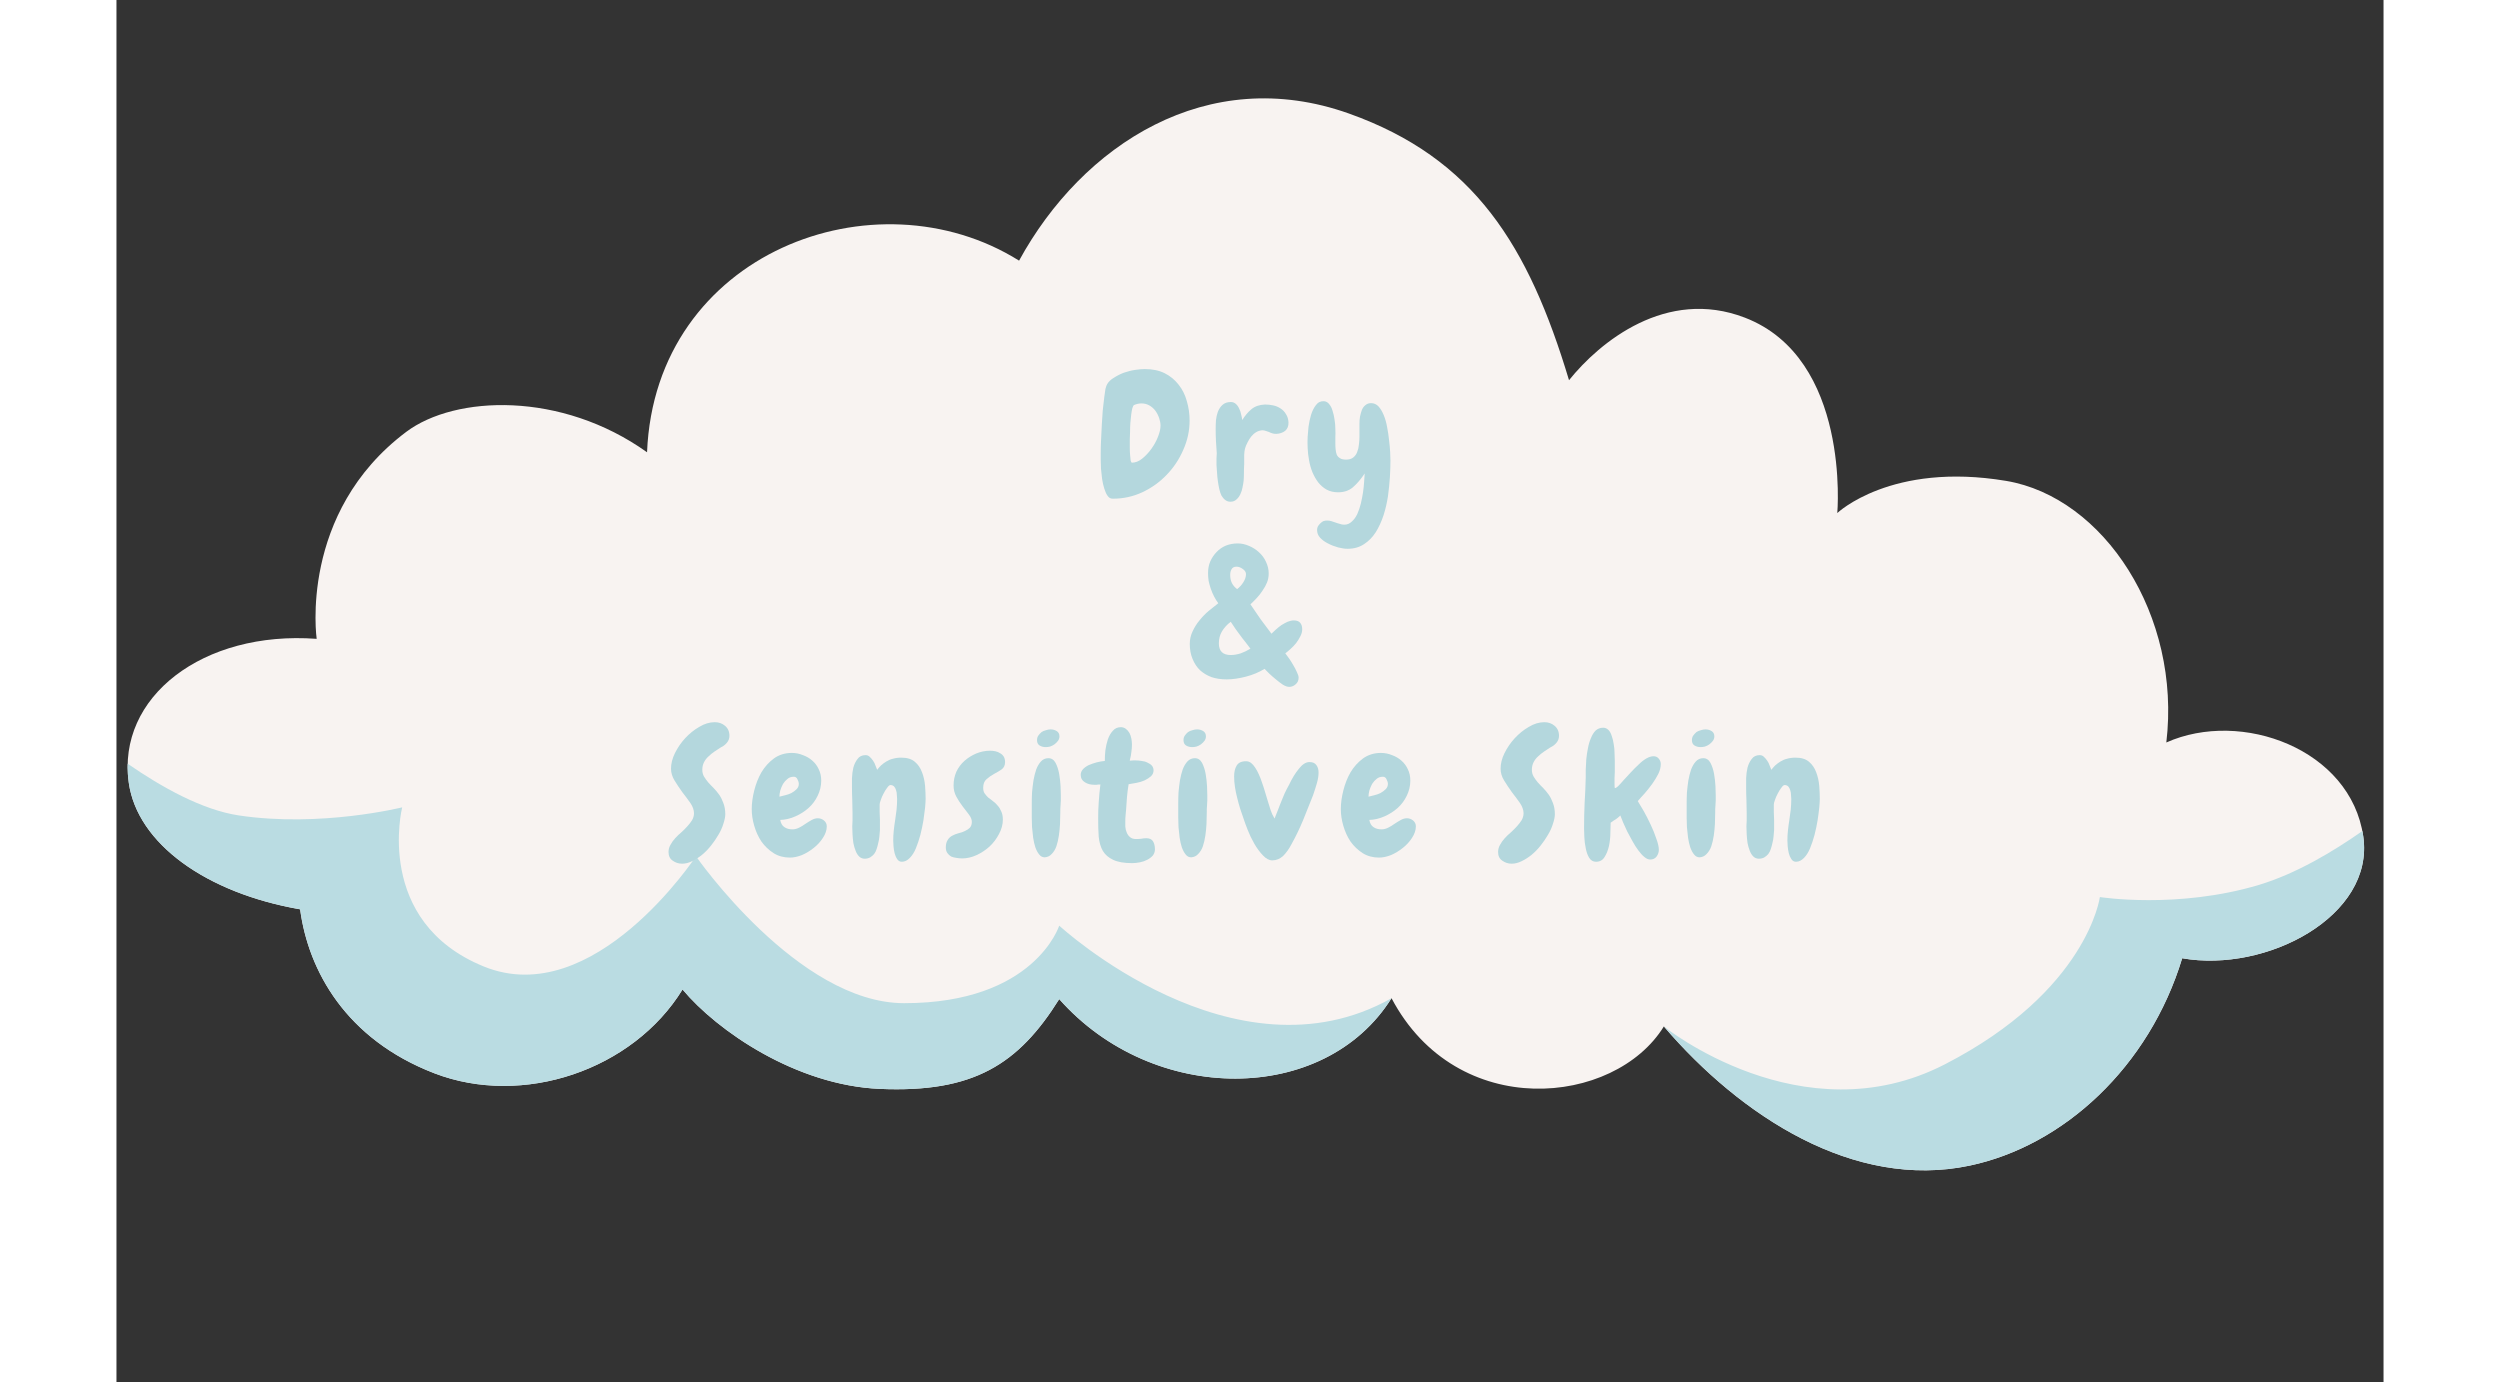 <svg version="1.2" preserveAspectRatio="xMidYMid meet" height="94" viewBox="0 0 127.92 78" zoomAndPan="magnify" width="170" xmlns:xlink="http://www.w3.org/1999/xlink" xmlns="http://www.w3.org/2000/svg"><rect x="0" y="0" width="127.92" height="78" fill="#333333" stroke="none"/><defs></defs><g id="f767d0919e"><path d="M 16.352 24.367 C 19.113 22.297 25.102 22.066 29.938 25.52 C 30.398 14.238 42.832 9.633 50.93 14.707 C 54.5 8.172 61.562 3.566 69.543 6.406 C 76.617 8.926 79.676 13.852 81.961 21.453 C 83.688 19.301 87.449 16.219 91.879 17.922 C 97.867 20.223 97.098 28.949 97.098 28.949 C 97.098 28.949 100.133 26.051 106.617 27.133 C 112.141 28.055 116.516 34.73 115.664 41.895 C 119.898 40.004 126.074 42.273 126.777 47.199 C 127.426 51.699 121.297 54.91 116.559 54.07 C 114.699 60.199 109.867 64.656 104.555 65.773 C 98.027 67.145 91.652 62.98 87.312 57.918 C 84.543 62.41 75.637 63.312 71.945 56.324 C 68.16 62.363 58.492 62.363 53.195 56.375 C 50.891 60.059 48.359 61.672 43.062 61.441 C 38.348 61.238 33.895 58.172 31.941 55.832 C 29.141 60.387 22.922 62.484 17.934 60.559 C 12.945 58.637 10.824 54.766 10.363 51.309 C 5.07 50.391 1.184 47.609 0.695 44.172 C 0.004 39.336 4.871 35.57 11.297 36.047 C 11.297 36.047 10.266 28.934 16.352 24.367 Z M 16.352 24.367" style="stroke:none;fill-rule:nonzero;fill:#f8f3f1;fill-opacity:1;"></path><path d="M 71.945 56.324 C 68.16 62.363 58.492 62.363 53.195 56.375 C 50.891 60.059 48.359 61.672 43.062 61.441 C 38.348 61.234 33.895 58.172 31.941 55.832 C 29.141 60.387 22.922 62.484 17.934 60.559 C 12.945 58.637 10.824 54.766 10.363 51.309 C 5.07 50.387 1.184 47.609 0.695 44.172 C 0.641 43.805 0.621 43.445 0.633 43.094 C 2.539 44.414 4.84 45.703 6.91 46.012 C 11.516 46.703 16.121 45.555 16.121 45.555 C 16.121 45.555 14.508 52 20.727 54.535 C 26.945 57.066 32.699 48.316 32.699 48.316 C 32.699 48.316 38.457 56.605 44.445 56.605 C 51.812 56.605 53.195 52.23 53.195 52.23 C 53.195 52.23 63.066 61.336 71.945 56.324 Z M 126.777 47.199 C 126.766 47.094 126.746 46.992 126.727 46.891 C 125.066 48.059 122.98 49.301 120.895 49.93 C 116.289 51.309 111.914 50.617 111.914 50.617 C 111.914 50.617 111.223 55.914 103.16 60.059 C 95.102 64.203 87.312 57.918 87.312 57.918 C 91.652 62.98 98.027 67.145 104.555 65.773 C 109.867 64.656 114.699 60.199 116.559 54.07 C 121.297 54.91 127.426 51.699 126.777 47.199 Z M 126.777 47.199" style="stroke:none;fill-rule:nonzero;fill:#badce2;fill-opacity:1;"></path><g style="fill:#b4d7dd;fill-opacity:1;"><g transform="translate(55.24, 28.122)"><path d="M 5.312 -4.391 C 5.312 -3.816 5.191 -3.266 4.953 -2.734 C 4.723 -2.203 4.41 -1.734 4.016 -1.328 C 3.629 -0.922 3.172 -0.594 2.641 -0.344 C 2.117 -0.102 1.57 0.016 1 0.016 L 0.969 0.016 C 0.852 0.016 0.758 -0.035 0.688 -0.141 C 0.613 -0.242 0.551 -0.379 0.5 -0.547 C 0.445 -0.711 0.406 -0.895 0.375 -1.094 C 0.352 -1.289 0.332 -1.484 0.312 -1.672 C 0.301 -1.867 0.297 -2.039 0.297 -2.188 C 0.297 -2.344 0.297 -2.461 0.297 -2.547 C 0.297 -2.766 0.301 -2.984 0.312 -3.203 C 0.32 -3.422 0.332 -3.641 0.344 -3.859 C 0.344 -3.93 0.348 -4.035 0.359 -4.172 C 0.367 -4.316 0.379 -4.477 0.391 -4.656 C 0.398 -4.832 0.414 -5.016 0.438 -5.203 C 0.457 -5.391 0.477 -5.566 0.5 -5.734 C 0.52 -5.898 0.539 -6.047 0.562 -6.172 C 0.594 -6.297 0.625 -6.383 0.656 -6.438 C 0.738 -6.582 0.867 -6.707 1.047 -6.812 C 1.223 -6.926 1.41 -7.02 1.609 -7.094 C 1.816 -7.164 2.023 -7.219 2.234 -7.25 C 2.441 -7.281 2.625 -7.297 2.781 -7.297 C 3.219 -7.297 3.594 -7.219 3.906 -7.062 C 4.219 -6.906 4.477 -6.691 4.688 -6.422 C 4.906 -6.148 5.062 -5.836 5.156 -5.484 C 5.258 -5.141 5.312 -4.773 5.312 -4.391 Z M 3.672 -4.109 C 3.672 -4.242 3.645 -4.383 3.594 -4.531 C 3.539 -4.688 3.469 -4.828 3.375 -4.953 C 3.281 -5.078 3.164 -5.176 3.031 -5.25 C 2.906 -5.32 2.758 -5.359 2.594 -5.359 C 2.457 -5.359 2.316 -5.328 2.172 -5.266 C 2.141 -5.242 2.109 -5.18 2.078 -5.078 C 2.055 -4.984 2.035 -4.863 2.016 -4.719 C 2.004 -4.57 1.988 -4.414 1.969 -4.25 C 1.957 -4.082 1.953 -3.922 1.953 -3.766 C 1.953 -3.617 1.945 -3.484 1.938 -3.359 C 1.938 -3.242 1.938 -3.164 1.938 -3.125 C 1.938 -3.062 1.938 -2.969 1.938 -2.844 C 1.938 -2.719 1.941 -2.594 1.953 -2.469 C 1.961 -2.344 1.973 -2.234 1.984 -2.141 C 2.004 -2.055 2.031 -2.016 2.062 -2.016 C 2.25 -2.016 2.438 -2.086 2.625 -2.234 C 2.82 -2.391 3 -2.578 3.156 -2.797 C 3.312 -3.016 3.438 -3.242 3.531 -3.484 C 3.625 -3.723 3.672 -3.93 3.672 -4.109 Z M 3.672 -4.109" style="stroke:none"></path></g></g><g style="fill:#b4d7dd;fill-opacity:1;"><g transform="translate(61.773, 28.122)"><path d="M 3.672 -3.641 C 3.586 -3.641 3.508 -3.648 3.438 -3.672 C 3.375 -3.691 3.312 -3.719 3.25 -3.75 C 3.188 -3.77 3.125 -3.789 3.062 -3.812 C 3.008 -3.832 2.945 -3.844 2.875 -3.844 C 2.75 -3.832 2.633 -3.797 2.531 -3.734 C 2.426 -3.672 2.332 -3.586 2.25 -3.484 C 2.176 -3.391 2.109 -3.281 2.047 -3.156 C 1.984 -3.039 1.938 -2.926 1.906 -2.812 C 1.883 -2.727 1.867 -2.609 1.859 -2.453 C 1.859 -2.297 1.859 -2.125 1.859 -1.938 C 1.848 -1.75 1.844 -1.57 1.844 -1.406 C 1.844 -1.238 1.836 -1.102 1.828 -1 C 1.816 -0.895 1.797 -0.77 1.766 -0.625 C 1.742 -0.488 1.703 -0.359 1.641 -0.234 C 1.586 -0.117 1.516 -0.02 1.422 0.062 C 1.336 0.145 1.223 0.188 1.078 0.188 C 0.973 0.188 0.879 0.156 0.797 0.094 C 0.711 0.031 0.641 -0.051 0.578 -0.156 C 0.523 -0.27 0.484 -0.395 0.453 -0.531 C 0.422 -0.676 0.395 -0.82 0.375 -0.969 C 0.352 -1.125 0.336 -1.281 0.328 -1.438 C 0.316 -1.594 0.305 -1.738 0.297 -1.875 C 0.297 -2.02 0.297 -2.148 0.297 -2.266 C 0.305 -2.391 0.312 -2.484 0.312 -2.547 C 0.301 -2.773 0.285 -3.004 0.266 -3.234 C 0.254 -3.473 0.25 -3.703 0.25 -3.922 C 0.25 -4.066 0.254 -4.227 0.266 -4.406 C 0.285 -4.582 0.32 -4.742 0.375 -4.891 C 0.438 -5.047 0.523 -5.176 0.641 -5.281 C 0.754 -5.383 0.91 -5.438 1.109 -5.438 C 1.223 -5.438 1.316 -5.398 1.391 -5.328 C 1.473 -5.254 1.535 -5.164 1.578 -5.062 C 1.629 -4.969 1.664 -4.859 1.688 -4.734 C 1.719 -4.617 1.738 -4.516 1.75 -4.422 C 1.906 -4.672 2.078 -4.875 2.266 -5.031 C 2.461 -5.195 2.719 -5.285 3.031 -5.297 C 3.188 -5.297 3.336 -5.281 3.484 -5.25 C 3.641 -5.219 3.781 -5.16 3.906 -5.078 C 4.039 -4.992 4.145 -4.883 4.219 -4.75 C 4.301 -4.625 4.348 -4.473 4.359 -4.297 C 4.367 -4.086 4.305 -3.926 4.172 -3.812 C 4.035 -3.707 3.867 -3.648 3.672 -3.641 Z M 3.672 -3.641" style="stroke:none"></path></g></g><g style="fill:#b4d7dd;fill-opacity:1;"><g transform="translate(67.057, 28.122)"><path d="M 2.406 2.844 C 2.25 2.844 2.07 2.816 1.875 2.766 C 1.676 2.711 1.488 2.641 1.312 2.547 C 1.133 2.461 0.984 2.352 0.859 2.219 C 0.742 2.094 0.688 1.945 0.688 1.781 C 0.688 1.707 0.703 1.641 0.734 1.578 C 0.773 1.516 0.82 1.457 0.875 1.406 C 0.926 1.352 0.984 1.312 1.047 1.281 C 1.117 1.258 1.188 1.25 1.25 1.25 C 1.332 1.25 1.41 1.258 1.484 1.281 C 1.555 1.301 1.633 1.328 1.719 1.359 C 1.801 1.391 1.883 1.414 1.969 1.438 C 2.051 1.469 2.133 1.484 2.219 1.484 C 2.383 1.484 2.523 1.426 2.641 1.312 C 2.766 1.207 2.867 1.066 2.953 0.891 C 3.035 0.711 3.102 0.516 3.156 0.297 C 3.207 0.078 3.25 -0.133 3.281 -0.344 C 3.312 -0.562 3.332 -0.766 3.344 -0.953 C 3.352 -1.141 3.363 -1.289 3.375 -1.406 C 3.145 -1.062 2.914 -0.797 2.688 -0.609 C 2.469 -0.43 2.195 -0.344 1.875 -0.344 C 1.625 -0.344 1.406 -0.395 1.219 -0.5 C 1.039 -0.602 0.883 -0.738 0.75 -0.906 C 0.625 -1.07 0.516 -1.266 0.422 -1.484 C 0.336 -1.703 0.273 -1.926 0.234 -2.156 C 0.191 -2.395 0.164 -2.625 0.156 -2.844 C 0.145 -3.07 0.145 -3.281 0.156 -3.469 C 0.164 -3.613 0.18 -3.801 0.203 -4.031 C 0.234 -4.258 0.281 -4.484 0.344 -4.703 C 0.414 -4.93 0.508 -5.117 0.625 -5.266 C 0.738 -5.422 0.891 -5.492 1.078 -5.484 C 1.203 -5.473 1.301 -5.414 1.375 -5.312 C 1.457 -5.219 1.52 -5.094 1.562 -4.938 C 1.613 -4.789 1.648 -4.629 1.672 -4.453 C 1.703 -4.273 1.719 -4.098 1.719 -3.922 C 1.727 -3.742 1.727 -3.582 1.719 -3.438 C 1.719 -3.289 1.719 -3.176 1.719 -3.094 C 1.719 -2.988 1.723 -2.879 1.734 -2.766 C 1.742 -2.66 1.766 -2.562 1.797 -2.469 C 1.836 -2.383 1.898 -2.316 1.984 -2.266 C 2.066 -2.211 2.18 -2.188 2.328 -2.188 C 2.492 -2.188 2.629 -2.227 2.734 -2.312 C 2.836 -2.395 2.91 -2.5 2.953 -2.625 C 3.004 -2.75 3.035 -2.883 3.047 -3.031 C 3.066 -3.176 3.078 -3.316 3.078 -3.453 C 3.078 -3.547 3.078 -3.656 3.078 -3.781 C 3.078 -3.914 3.078 -4.051 3.078 -4.188 C 3.078 -4.332 3.086 -4.473 3.109 -4.609 C 3.141 -4.754 3.176 -4.883 3.219 -5 C 3.27 -5.113 3.336 -5.203 3.422 -5.266 C 3.504 -5.336 3.609 -5.375 3.734 -5.375 C 3.898 -5.375 4.039 -5.312 4.156 -5.188 C 4.27 -5.062 4.367 -4.895 4.453 -4.688 C 4.535 -4.488 4.598 -4.266 4.641 -4.016 C 4.691 -3.766 4.727 -3.52 4.75 -3.281 C 4.781 -3.039 4.801 -2.816 4.812 -2.609 C 4.82 -2.398 4.828 -2.238 4.828 -2.125 C 4.828 -1.852 4.816 -1.539 4.797 -1.188 C 4.773 -0.844 4.738 -0.488 4.688 -0.125 C 4.633 0.238 4.551 0.598 4.438 0.953 C 4.32 1.305 4.176 1.625 4 1.906 C 3.82 2.188 3.602 2.41 3.344 2.578 C 3.082 2.754 2.77 2.844 2.406 2.844 Z M 2.406 2.844" style="stroke:none"></path></g></g><g style="fill:#b4d7dd;fill-opacity:1;"><g transform="translate(60.265, 38.241)"><path d="M 5.688 -1.375 C 5.75 -1.289 5.82 -1.191 5.906 -1.078 C 5.988 -0.961 6.066 -0.836 6.141 -0.703 C 6.223 -0.566 6.289 -0.438 6.344 -0.312 C 6.406 -0.188 6.438 -0.082 6.438 0 C 6.438 0.156 6.379 0.281 6.266 0.375 C 6.16 0.469 6.039 0.516 5.906 0.516 C 5.801 0.516 5.68 0.473 5.547 0.391 C 5.422 0.305 5.289 0.207 5.156 0.094 C 5.031 -0.008 4.906 -0.117 4.781 -0.234 C 4.664 -0.348 4.578 -0.438 4.516 -0.5 C 4.211 -0.312 3.863 -0.164 3.469 -0.062 C 3.082 0.039 2.719 0.094 2.375 0.094 C 2.062 0.094 1.781 0.051 1.531 -0.031 C 1.281 -0.125 1.062 -0.254 0.875 -0.422 C 0.695 -0.598 0.555 -0.812 0.453 -1.062 C 0.348 -1.312 0.297 -1.594 0.297 -1.906 C 0.297 -2.156 0.348 -2.391 0.453 -2.609 C 0.555 -2.836 0.688 -3.047 0.844 -3.234 C 1 -3.43 1.172 -3.609 1.359 -3.766 C 1.547 -3.922 1.727 -4.066 1.906 -4.203 C 1.82 -4.316 1.742 -4.441 1.672 -4.578 C 1.598 -4.723 1.535 -4.867 1.484 -5.016 C 1.43 -5.172 1.391 -5.32 1.359 -5.469 C 1.336 -5.625 1.328 -5.77 1.328 -5.906 C 1.328 -6.145 1.367 -6.363 1.453 -6.562 C 1.547 -6.77 1.664 -6.945 1.812 -7.094 C 1.957 -7.25 2.129 -7.367 2.328 -7.453 C 2.535 -7.535 2.758 -7.578 3 -7.578 C 3.219 -7.578 3.43 -7.531 3.641 -7.438 C 3.848 -7.352 4.035 -7.234 4.203 -7.078 C 4.367 -6.93 4.5 -6.754 4.594 -6.547 C 4.695 -6.336 4.75 -6.117 4.75 -5.891 C 4.75 -5.703 4.719 -5.531 4.656 -5.375 C 4.594 -5.219 4.508 -5.066 4.406 -4.922 C 4.312 -4.773 4.203 -4.633 4.078 -4.5 C 3.961 -4.375 3.844 -4.254 3.719 -4.141 C 3.906 -3.859 4.098 -3.578 4.297 -3.297 C 4.504 -3.023 4.707 -2.754 4.906 -2.484 C 4.977 -2.555 5.062 -2.633 5.156 -2.719 C 5.258 -2.812 5.363 -2.895 5.469 -2.969 C 5.582 -3.039 5.695 -3.102 5.812 -3.156 C 5.938 -3.207 6.055 -3.234 6.172 -3.234 C 6.336 -3.234 6.457 -3.188 6.531 -3.094 C 6.602 -3.008 6.641 -2.891 6.641 -2.734 C 6.641 -2.598 6.602 -2.461 6.531 -2.328 C 6.469 -2.203 6.391 -2.078 6.297 -1.953 C 6.203 -1.836 6.098 -1.727 5.984 -1.625 C 5.879 -1.531 5.781 -1.445 5.688 -1.375 Z M 2.938 -6.266 C 2.801 -6.266 2.707 -6.219 2.656 -6.125 C 2.602 -6.039 2.578 -5.93 2.578 -5.797 C 2.578 -5.629 2.609 -5.477 2.672 -5.344 C 2.742 -5.207 2.844 -5.094 2.969 -5 C 3.102 -5.102 3.219 -5.227 3.312 -5.375 C 3.414 -5.531 3.469 -5.688 3.469 -5.844 C 3.469 -5.957 3.406 -6.055 3.281 -6.141 C 3.164 -6.223 3.051 -6.266 2.938 -6.266 Z M 2.609 -3.156 C 2.398 -3 2.234 -2.816 2.109 -2.609 C 1.992 -2.41 1.938 -2.188 1.938 -1.938 C 1.938 -1.5 2.16 -1.281 2.609 -1.281 C 2.785 -1.281 2.973 -1.312 3.172 -1.375 C 3.367 -1.445 3.551 -1.535 3.719 -1.641 C 3.613 -1.785 3.516 -1.914 3.422 -2.031 C 3.328 -2.145 3.238 -2.258 3.156 -2.375 C 3.07 -2.488 2.984 -2.609 2.891 -2.734 C 2.805 -2.859 2.711 -3 2.609 -3.156 Z M 2.609 -3.156" style="stroke:none"></path></g></g><g style="fill:#b4d7dd;fill-opacity:1;"><g transform="translate(31.103, 48.359)"><path d="M 3.484 -6.844 C 3.484 -6.695 3.438 -6.566 3.344 -6.453 C 3.25 -6.336 3.133 -6.25 3 -6.188 C 2.883 -6.113 2.766 -6.035 2.641 -5.953 C 2.516 -5.867 2.398 -5.773 2.297 -5.672 C 2.191 -5.578 2.109 -5.469 2.047 -5.344 C 1.984 -5.219 1.953 -5.078 1.953 -4.922 C 1.953 -4.785 1.984 -4.66 2.047 -4.547 C 2.109 -4.441 2.188 -4.332 2.281 -4.219 C 2.375 -4.113 2.477 -4.004 2.594 -3.891 C 2.707 -3.773 2.812 -3.648 2.906 -3.516 C 3 -3.379 3.078 -3.223 3.141 -3.047 C 3.211 -2.867 3.25 -2.66 3.25 -2.422 C 3.25 -2.266 3.211 -2.082 3.141 -1.875 C 3.078 -1.664 2.984 -1.457 2.859 -1.25 C 2.742 -1.051 2.609 -0.852 2.453 -0.656 C 2.297 -0.457 2.125 -0.281 1.938 -0.125 C 1.758 0.02 1.57 0.141 1.375 0.234 C 1.188 0.328 1 0.375 0.812 0.375 C 0.613 0.375 0.438 0.316 0.281 0.203 C 0.125 0.098 0.047 -0.062 0.047 -0.281 C 0.047 -0.426 0.082 -0.562 0.156 -0.688 C 0.227 -0.82 0.316 -0.945 0.422 -1.062 C 0.523 -1.176 0.641 -1.285 0.766 -1.391 C 0.891 -1.504 1.004 -1.617 1.109 -1.734 C 1.211 -1.848 1.301 -1.961 1.375 -2.078 C 1.445 -2.203 1.484 -2.332 1.484 -2.469 C 1.484 -2.656 1.414 -2.848 1.281 -3.047 C 1.145 -3.242 0.992 -3.445 0.828 -3.656 C 0.672 -3.875 0.523 -4.094 0.391 -4.312 C 0.254 -4.531 0.188 -4.754 0.188 -4.984 C 0.188 -5.266 0.258 -5.555 0.406 -5.859 C 0.562 -6.172 0.754 -6.453 0.984 -6.703 C 1.223 -6.961 1.488 -7.176 1.781 -7.344 C 2.07 -7.52 2.363 -7.609 2.656 -7.609 C 2.883 -7.609 3.078 -7.539 3.234 -7.406 C 3.398 -7.27 3.484 -7.082 3.484 -6.844 Z M 3.484 -6.844" style="stroke:none"></path></g></g><g style="fill:#b4d7dd;fill-opacity:1;"><g transform="translate(35.704, 48.359)"><path d="M 4.375 -1.734 C 4.375 -1.516 4.301 -1.297 4.156 -1.078 C 4.02 -0.867 3.848 -0.68 3.641 -0.516 C 3.43 -0.348 3.207 -0.211 2.969 -0.109 C 2.727 -0.016 2.504 0.031 2.297 0.031 C 1.953 0.031 1.645 -0.051 1.375 -0.219 C 1.102 -0.395 0.875 -0.613 0.688 -0.875 C 0.508 -1.145 0.375 -1.441 0.281 -1.766 C 0.188 -2.086 0.141 -2.398 0.141 -2.703 C 0.141 -3.035 0.188 -3.383 0.281 -3.75 C 0.375 -4.125 0.508 -4.469 0.688 -4.781 C 0.875 -5.094 1.109 -5.352 1.391 -5.562 C 1.68 -5.77 2.02 -5.875 2.406 -5.875 C 2.625 -5.875 2.832 -5.832 3.031 -5.75 C 3.238 -5.676 3.414 -5.57 3.562 -5.438 C 3.719 -5.301 3.836 -5.141 3.922 -4.953 C 4.016 -4.766 4.062 -4.551 4.062 -4.312 C 4.062 -4.008 3.992 -3.723 3.859 -3.453 C 3.734 -3.191 3.562 -2.961 3.344 -2.766 C 3.133 -2.578 2.891 -2.422 2.609 -2.297 C 2.328 -2.172 2.039 -2.102 1.75 -2.094 C 1.781 -1.906 1.859 -1.77 1.984 -1.688 C 2.109 -1.602 2.258 -1.562 2.438 -1.562 C 2.562 -1.562 2.688 -1.594 2.812 -1.656 C 2.938 -1.719 3.055 -1.789 3.172 -1.875 C 3.297 -1.957 3.414 -2.031 3.531 -2.094 C 3.645 -2.156 3.758 -2.188 3.875 -2.188 C 4 -2.188 4.113 -2.145 4.219 -2.062 C 4.32 -1.977 4.375 -1.867 4.375 -1.734 Z M 2.797 -4.125 C 2.797 -4.207 2.77 -4.297 2.719 -4.391 C 2.676 -4.484 2.609 -4.531 2.516 -4.531 C 2.367 -4.531 2.25 -4.488 2.156 -4.406 C 2.062 -4.332 1.977 -4.238 1.906 -4.125 C 1.844 -4.008 1.789 -3.883 1.75 -3.75 C 1.719 -3.625 1.703 -3.508 1.703 -3.406 C 1.785 -3.426 1.891 -3.453 2.016 -3.484 C 2.148 -3.516 2.27 -3.555 2.375 -3.609 C 2.488 -3.672 2.586 -3.742 2.672 -3.828 C 2.754 -3.91 2.797 -4.008 2.797 -4.125 Z M 2.797 -4.125" style="stroke:none"></path></g></g><g style="fill:#b4d7dd;fill-opacity:1;"><g transform="translate(41.251, 48.359)"><path d="M 3.062 0.266 C 2.945 0.266 2.859 0.211 2.797 0.109 C 2.734 0.016 2.688 -0.094 2.656 -0.219 C 2.625 -0.352 2.602 -0.484 2.594 -0.609 C 2.582 -0.742 2.578 -0.848 2.578 -0.922 C 2.578 -1.117 2.586 -1.312 2.609 -1.5 C 2.629 -1.695 2.656 -1.895 2.688 -2.094 C 2.719 -2.289 2.742 -2.484 2.766 -2.672 C 2.785 -2.867 2.797 -3.066 2.797 -3.266 C 2.797 -3.348 2.789 -3.43 2.781 -3.516 C 2.781 -3.609 2.766 -3.695 2.734 -3.781 C 2.711 -3.863 2.676 -3.93 2.625 -3.984 C 2.57 -4.035 2.504 -4.062 2.422 -4.062 C 2.367 -4.062 2.305 -4.008 2.234 -3.906 C 2.16 -3.812 2.094 -3.703 2.031 -3.578 C 1.969 -3.461 1.914 -3.344 1.875 -3.219 C 1.832 -3.102 1.812 -3.02 1.812 -2.969 C 1.812 -2.82 1.812 -2.676 1.812 -2.531 C 1.82 -2.383 1.828 -2.238 1.828 -2.094 L 1.828 -1.516 C 1.816 -1.398 1.805 -1.281 1.797 -1.156 C 1.785 -1.031 1.766 -0.91 1.734 -0.797 C 1.711 -0.68 1.68 -0.566 1.641 -0.453 C 1.609 -0.348 1.562 -0.254 1.5 -0.172 C 1.438 -0.098 1.363 -0.035 1.281 0.016 C 1.195 0.066 1.094 0.094 0.969 0.094 C 0.844 0.094 0.738 0.051 0.656 -0.031 C 0.57 -0.113 0.504 -0.223 0.453 -0.359 C 0.398 -0.492 0.359 -0.641 0.328 -0.797 C 0.305 -0.961 0.289 -1.125 0.281 -1.281 C 0.27 -1.445 0.266 -1.598 0.266 -1.734 C 0.273 -1.867 0.281 -1.973 0.281 -2.047 L 0.281 -2.5 C 0.281 -2.75 0.273 -2.992 0.266 -3.234 C 0.254 -3.473 0.25 -3.711 0.25 -3.953 C 0.25 -4.086 0.25 -4.254 0.25 -4.453 C 0.258 -4.66 0.285 -4.859 0.328 -5.047 C 0.379 -5.234 0.457 -5.395 0.562 -5.531 C 0.664 -5.676 0.816 -5.75 1.016 -5.75 C 1.109 -5.75 1.188 -5.719 1.25 -5.656 C 1.32 -5.594 1.383 -5.52 1.438 -5.438 C 1.5 -5.352 1.547 -5.258 1.578 -5.156 C 1.617 -5.062 1.648 -4.984 1.672 -4.922 C 1.734 -5.004 1.805 -5.086 1.891 -5.172 C 1.984 -5.254 2.082 -5.328 2.188 -5.391 C 2.301 -5.461 2.426 -5.516 2.562 -5.547 C 2.695 -5.586 2.852 -5.609 3.031 -5.609 C 3.363 -5.609 3.617 -5.531 3.797 -5.375 C 3.984 -5.219 4.117 -5.02 4.203 -4.781 C 4.297 -4.539 4.352 -4.285 4.375 -4.016 C 4.395 -3.742 4.406 -3.5 4.406 -3.281 C 4.406 -3.164 4.395 -3 4.375 -2.781 C 4.352 -2.562 4.32 -2.32 4.281 -2.062 C 4.238 -1.801 4.18 -1.531 4.109 -1.25 C 4.035 -0.977 3.953 -0.727 3.859 -0.5 C 3.766 -0.27 3.648 -0.086 3.516 0.047 C 3.379 0.191 3.227 0.266 3.062 0.266 Z M 3.062 0.266" style="stroke:none"></path></g></g><g style="fill:#b4d7dd;fill-opacity:1;"><g transform="translate(46.984, 48.359)"><path d="M 3.156 -5.359 C 3.156 -5.172 3.086 -5.031 2.953 -4.938 C 2.828 -4.852 2.688 -4.77 2.531 -4.688 C 2.375 -4.602 2.234 -4.504 2.109 -4.391 C 1.984 -4.285 1.922 -4.125 1.922 -3.906 C 1.922 -3.781 1.945 -3.676 2 -3.594 C 2.062 -3.508 2.129 -3.43 2.203 -3.359 C 2.285 -3.297 2.375 -3.227 2.469 -3.156 C 2.57 -3.082 2.66 -3 2.734 -2.906 C 2.816 -2.82 2.883 -2.711 2.938 -2.578 C 3 -2.453 3.031 -2.297 3.031 -2.109 C 3.031 -1.836 2.957 -1.566 2.812 -1.297 C 2.676 -1.035 2.5 -0.801 2.281 -0.594 C 2.062 -0.395 1.816 -0.234 1.547 -0.109 C 1.273 0.016 1.004 0.078 0.734 0.078 C 0.629 0.078 0.52 0.066 0.406 0.047 C 0.301 0.035 0.203 0.008 0.109 -0.031 C 0.023 -0.082 -0.039 -0.145 -0.094 -0.219 C -0.156 -0.301 -0.188 -0.41 -0.188 -0.547 C -0.188 -0.723 -0.148 -0.863 -0.078 -0.969 C -0.016 -1.07 0.066 -1.148 0.172 -1.203 C 0.285 -1.266 0.406 -1.312 0.531 -1.344 C 0.664 -1.375 0.785 -1.414 0.891 -1.469 C 1.004 -1.52 1.098 -1.582 1.172 -1.656 C 1.242 -1.738 1.281 -1.848 1.281 -1.984 C 1.281 -2.117 1.223 -2.258 1.109 -2.406 C 1.004 -2.551 0.883 -2.707 0.75 -2.875 C 0.625 -3.039 0.508 -3.219 0.406 -3.406 C 0.301 -3.602 0.25 -3.812 0.25 -4.031 C 0.25 -4.312 0.301 -4.57 0.406 -4.812 C 0.52 -5.051 0.672 -5.254 0.859 -5.422 C 1.055 -5.598 1.281 -5.738 1.531 -5.844 C 1.781 -5.945 2.039 -6 2.312 -6 C 2.414 -6 2.516 -5.988 2.609 -5.969 C 2.711 -5.945 2.801 -5.91 2.875 -5.859 C 2.957 -5.816 3.023 -5.754 3.078 -5.672 C 3.129 -5.586 3.156 -5.484 3.156 -5.359 Z M 3.156 -5.359" style="stroke:none"></path></g></g><g style="fill:#b4d7dd;fill-opacity:1;"><g transform="translate(51.302, 48.359)"><path d="M 1.906 -6.812 C 1.906 -6.719 1.879 -6.633 1.828 -6.562 C 1.773 -6.488 1.707 -6.422 1.625 -6.359 C 1.551 -6.305 1.469 -6.266 1.375 -6.234 C 1.289 -6.211 1.207 -6.203 1.125 -6.203 C 1 -6.203 0.883 -6.234 0.781 -6.297 C 0.688 -6.359 0.641 -6.457 0.641 -6.594 C 0.641 -6.695 0.664 -6.785 0.719 -6.859 C 0.77 -6.93 0.828 -6.992 0.891 -7.047 C 0.961 -7.098 1.047 -7.133 1.141 -7.156 C 1.234 -7.188 1.32 -7.203 1.406 -7.203 C 1.531 -7.203 1.645 -7.172 1.75 -7.109 C 1.852 -7.047 1.906 -6.945 1.906 -6.812 Z M 1.984 -3.484 C 1.984 -3.398 1.984 -3.305 1.984 -3.203 C 1.984 -3.098 1.977 -3.004 1.969 -2.922 C 1.957 -2.805 1.953 -2.656 1.953 -2.469 C 1.953 -2.281 1.945 -2.078 1.938 -1.859 C 1.926 -1.648 1.906 -1.438 1.875 -1.219 C 1.844 -1 1.797 -0.797 1.734 -0.609 C 1.672 -0.43 1.582 -0.285 1.469 -0.172 C 1.363 -0.055 1.234 0.004 1.078 0.016 C 0.953 0.016 0.848 -0.035 0.766 -0.141 C 0.68 -0.242 0.609 -0.379 0.547 -0.547 C 0.492 -0.711 0.453 -0.895 0.422 -1.094 C 0.398 -1.301 0.379 -1.5 0.359 -1.688 C 0.348 -1.883 0.344 -2.062 0.344 -2.219 C 0.344 -2.383 0.344 -2.504 0.344 -2.578 C 0.344 -2.68 0.344 -2.828 0.344 -3.016 C 0.344 -3.211 0.348 -3.422 0.359 -3.641 C 0.379 -3.867 0.406 -4.094 0.438 -4.312 C 0.477 -4.539 0.531 -4.75 0.594 -4.938 C 0.664 -5.125 0.754 -5.273 0.859 -5.391 C 0.973 -5.516 1.113 -5.578 1.281 -5.578 C 1.457 -5.578 1.594 -5.488 1.688 -5.312 C 1.781 -5.133 1.848 -4.926 1.891 -4.688 C 1.93 -4.457 1.957 -4.227 1.969 -4 C 1.977 -3.77 1.984 -3.598 1.984 -3.484 Z M 1.984 -3.484" style="stroke:none"></path></g></g><g style="fill:#b4d7dd;fill-opacity:1;"><g transform="translate(54.752, 48.359)"><path d="M 2.562 0.344 C 2.102 0.344 1.742 0.281 1.484 0.156 C 1.234 0.039 1.039 -0.125 0.906 -0.344 C 0.781 -0.562 0.703 -0.828 0.672 -1.141 C 0.648 -1.453 0.641 -1.801 0.641 -2.188 C 0.641 -2.488 0.648 -2.789 0.672 -3.094 C 0.691 -3.406 0.723 -3.738 0.766 -4.094 C 0.672 -4.094 0.598 -4.086 0.547 -4.078 C 0.492 -4.078 0.453 -4.078 0.422 -4.078 C 0.211 -4.078 0.035 -4.125 -0.109 -4.219 C -0.266 -4.312 -0.344 -4.453 -0.344 -4.641 C -0.344 -4.754 -0.301 -4.859 -0.219 -4.953 C -0.133 -5.047 -0.023 -5.125 0.109 -5.188 C 0.254 -5.25 0.406 -5.301 0.562 -5.344 C 0.719 -5.383 0.867 -5.41 1.016 -5.422 C 1.016 -5.598 1.023 -5.797 1.047 -6.016 C 1.078 -6.242 1.125 -6.453 1.188 -6.641 C 1.258 -6.836 1.352 -7 1.469 -7.125 C 1.582 -7.258 1.734 -7.328 1.922 -7.328 C 2.023 -7.328 2.117 -7.297 2.203 -7.234 C 2.285 -7.172 2.352 -7.094 2.406 -7 C 2.457 -6.906 2.492 -6.797 2.516 -6.672 C 2.535 -6.555 2.547 -6.445 2.547 -6.344 C 2.547 -6.207 2.535 -6.07 2.516 -5.938 C 2.504 -5.801 2.473 -5.633 2.422 -5.438 C 2.523 -5.445 2.598 -5.453 2.641 -5.453 C 2.68 -5.453 2.719 -5.453 2.75 -5.453 C 2.863 -5.453 2.977 -5.441 3.094 -5.422 C 3.219 -5.41 3.328 -5.379 3.422 -5.328 C 3.523 -5.285 3.609 -5.227 3.672 -5.156 C 3.734 -5.082 3.766 -4.992 3.766 -4.891 C 3.766 -4.766 3.719 -4.656 3.625 -4.562 C 3.531 -4.477 3.41 -4.398 3.266 -4.328 C 3.129 -4.266 2.977 -4.219 2.812 -4.188 C 2.656 -4.156 2.504 -4.129 2.359 -4.109 C 2.316 -3.848 2.285 -3.602 2.266 -3.375 C 2.254 -3.156 2.238 -2.93 2.219 -2.703 C 2.207 -2.586 2.195 -2.473 2.188 -2.359 C 2.176 -2.242 2.172 -2.129 2.172 -2.016 C 2.172 -1.93 2.172 -1.832 2.172 -1.719 C 2.18 -1.602 2.207 -1.492 2.25 -1.391 C 2.289 -1.285 2.352 -1.195 2.438 -1.125 C 2.52 -1.051 2.633 -1.016 2.781 -1.016 C 2.875 -1.016 2.969 -1.02 3.062 -1.031 C 3.164 -1.051 3.266 -1.062 3.359 -1.062 C 3.535 -1.062 3.66 -1.004 3.734 -0.891 C 3.805 -0.773 3.844 -0.625 3.844 -0.438 C 3.844 -0.301 3.801 -0.18 3.719 -0.078 C 3.633 0.016 3.531 0.094 3.406 0.156 C 3.289 0.219 3.156 0.266 3 0.297 C 2.844 0.328 2.695 0.344 2.562 0.344 Z M 2.562 0.344" style="stroke:none"></path></g></g><g style="fill:#b4d7dd;fill-opacity:1;"><g transform="translate(59.567, 48.359)"><path d="M 1.906 -6.812 C 1.906 -6.719 1.879 -6.633 1.828 -6.562 C 1.773 -6.488 1.707 -6.422 1.625 -6.359 C 1.551 -6.305 1.469 -6.266 1.375 -6.234 C 1.289 -6.211 1.207 -6.203 1.125 -6.203 C 1 -6.203 0.883 -6.234 0.781 -6.297 C 0.688 -6.359 0.641 -6.457 0.641 -6.594 C 0.641 -6.695 0.664 -6.785 0.719 -6.859 C 0.77 -6.93 0.828 -6.992 0.891 -7.047 C 0.961 -7.098 1.047 -7.133 1.141 -7.156 C 1.234 -7.188 1.32 -7.203 1.406 -7.203 C 1.531 -7.203 1.645 -7.172 1.75 -7.109 C 1.852 -7.047 1.906 -6.945 1.906 -6.812 Z M 1.984 -3.484 C 1.984 -3.398 1.984 -3.305 1.984 -3.203 C 1.984 -3.098 1.977 -3.004 1.969 -2.922 C 1.957 -2.805 1.953 -2.656 1.953 -2.469 C 1.953 -2.281 1.945 -2.078 1.938 -1.859 C 1.926 -1.648 1.906 -1.438 1.875 -1.219 C 1.844 -1 1.797 -0.797 1.734 -0.609 C 1.672 -0.43 1.582 -0.285 1.469 -0.172 C 1.363 -0.055 1.234 0.004 1.078 0.016 C 0.953 0.016 0.848 -0.035 0.766 -0.141 C 0.68 -0.242 0.609 -0.379 0.547 -0.547 C 0.492 -0.711 0.453 -0.895 0.422 -1.094 C 0.398 -1.301 0.379 -1.5 0.359 -1.688 C 0.348 -1.883 0.344 -2.062 0.344 -2.219 C 0.344 -2.383 0.344 -2.504 0.344 -2.578 C 0.344 -2.68 0.344 -2.828 0.344 -3.016 C 0.344 -3.211 0.348 -3.422 0.359 -3.641 C 0.379 -3.867 0.406 -4.094 0.438 -4.312 C 0.477 -4.539 0.531 -4.75 0.594 -4.938 C 0.664 -5.125 0.754 -5.273 0.859 -5.391 C 0.973 -5.516 1.113 -5.578 1.281 -5.578 C 1.457 -5.578 1.594 -5.488 1.688 -5.312 C 1.781 -5.133 1.848 -4.926 1.891 -4.688 C 1.93 -4.457 1.957 -4.227 1.969 -4 C 1.977 -3.77 1.984 -3.598 1.984 -3.484 Z M 1.984 -3.484" style="stroke:none"></path></g></g><g style="fill:#b4d7dd;fill-opacity:1;"><g transform="translate(63.017, 48.359)"><path d="M 4.5 -3.484 C 4.32 -3.035 4.133 -2.566 3.938 -2.078 C 3.738 -1.598 3.52 -1.145 3.281 -0.719 C 3.145 -0.457 2.988 -0.238 2.812 -0.062 C 2.633 0.102 2.43 0.188 2.203 0.188 C 2.023 0.188 1.848 0.094 1.672 -0.094 C 1.492 -0.281 1.332 -0.5 1.188 -0.75 C 1.039 -1.008 0.914 -1.27 0.812 -1.531 C 0.707 -1.801 0.629 -2.016 0.578 -2.172 C 0.523 -2.336 0.461 -2.52 0.391 -2.719 C 0.328 -2.926 0.27 -3.133 0.219 -3.344 C 0.164 -3.551 0.125 -3.754 0.094 -3.953 C 0.062 -4.16 0.047 -4.359 0.047 -4.547 C 0.047 -4.797 0.094 -5 0.188 -5.156 C 0.281 -5.32 0.457 -5.406 0.719 -5.406 C 0.82 -5.406 0.914 -5.375 1 -5.312 C 1.082 -5.25 1.16 -5.16 1.234 -5.047 C 1.305 -4.941 1.375 -4.816 1.438 -4.672 C 1.508 -4.523 1.57 -4.363 1.625 -4.188 C 1.688 -4.02 1.742 -3.844 1.797 -3.656 C 1.848 -3.477 1.898 -3.305 1.953 -3.141 C 2.004 -2.973 2.055 -2.805 2.109 -2.641 C 2.16 -2.484 2.234 -2.328 2.328 -2.172 C 2.379 -2.285 2.43 -2.414 2.484 -2.562 C 2.547 -2.719 2.609 -2.879 2.672 -3.047 C 2.742 -3.223 2.816 -3.398 2.891 -3.578 C 2.973 -3.754 3.062 -3.926 3.156 -4.094 C 3.32 -4.445 3.504 -4.742 3.703 -4.984 C 3.898 -5.234 4.098 -5.359 4.297 -5.359 C 4.484 -5.359 4.613 -5.301 4.688 -5.188 C 4.77 -5.082 4.812 -4.941 4.812 -4.766 C 4.812 -4.586 4.781 -4.391 4.719 -4.172 C 4.656 -3.953 4.582 -3.723 4.5 -3.484 Z M 4.5 -3.484" style="stroke:none"></path></g></g><g style="fill:#b4d7dd;fill-opacity:1;"><g transform="translate(68.944, 48.359)"><path d="M 4.375 -1.734 C 4.375 -1.516 4.301 -1.297 4.156 -1.078 C 4.02 -0.867 3.848 -0.68 3.641 -0.516 C 3.43 -0.348 3.207 -0.211 2.969 -0.109 C 2.727 -0.016 2.504 0.031 2.297 0.031 C 1.953 0.031 1.645 -0.051 1.375 -0.219 C 1.102 -0.395 0.875 -0.613 0.688 -0.875 C 0.508 -1.145 0.375 -1.441 0.281 -1.766 C 0.188 -2.086 0.141 -2.398 0.141 -2.703 C 0.141 -3.035 0.188 -3.383 0.281 -3.75 C 0.375 -4.125 0.508 -4.469 0.688 -4.781 C 0.875 -5.094 1.109 -5.352 1.391 -5.562 C 1.68 -5.77 2.02 -5.875 2.406 -5.875 C 2.625 -5.875 2.832 -5.832 3.031 -5.75 C 3.238 -5.676 3.414 -5.57 3.562 -5.438 C 3.719 -5.301 3.836 -5.141 3.922 -4.953 C 4.016 -4.766 4.062 -4.551 4.062 -4.312 C 4.062 -4.008 3.992 -3.723 3.859 -3.453 C 3.734 -3.191 3.562 -2.961 3.344 -2.766 C 3.133 -2.578 2.891 -2.422 2.609 -2.297 C 2.328 -2.172 2.039 -2.102 1.75 -2.094 C 1.781 -1.906 1.859 -1.77 1.984 -1.688 C 2.109 -1.602 2.258 -1.562 2.438 -1.562 C 2.562 -1.562 2.688 -1.594 2.812 -1.656 C 2.938 -1.719 3.055 -1.789 3.172 -1.875 C 3.297 -1.957 3.414 -2.031 3.531 -2.094 C 3.645 -2.156 3.758 -2.188 3.875 -2.188 C 4 -2.188 4.113 -2.145 4.219 -2.062 C 4.32 -1.977 4.375 -1.867 4.375 -1.734 Z M 2.797 -4.125 C 2.797 -4.207 2.77 -4.297 2.719 -4.391 C 2.676 -4.484 2.609 -4.531 2.516 -4.531 C 2.367 -4.531 2.25 -4.488 2.156 -4.406 C 2.062 -4.332 1.977 -4.238 1.906 -4.125 C 1.844 -4.008 1.789 -3.883 1.75 -3.75 C 1.719 -3.625 1.703 -3.508 1.703 -3.406 C 1.785 -3.426 1.891 -3.453 2.016 -3.484 C 2.148 -3.516 2.27 -3.555 2.375 -3.609 C 2.488 -3.672 2.586 -3.742 2.672 -3.828 C 2.754 -3.91 2.797 -4.008 2.797 -4.125 Z M 2.797 -4.125" style="stroke:none"></path></g></g><g style="fill:#b4d7dd;fill-opacity:1;"><g transform="translate(74.492, 48.359)"><path d="" style="stroke:none"></path></g></g><g style="fill:#b4d7dd;fill-opacity:1;"><g transform="translate(77.912, 48.359)"><path d="M 3.484 -6.844 C 3.484 -6.695 3.438 -6.566 3.344 -6.453 C 3.25 -6.336 3.133 -6.25 3 -6.188 C 2.883 -6.113 2.766 -6.035 2.641 -5.953 C 2.516 -5.867 2.398 -5.773 2.297 -5.672 C 2.191 -5.578 2.109 -5.469 2.047 -5.344 C 1.984 -5.219 1.953 -5.078 1.953 -4.922 C 1.953 -4.785 1.984 -4.66 2.047 -4.547 C 2.109 -4.441 2.188 -4.332 2.281 -4.219 C 2.375 -4.113 2.477 -4.004 2.594 -3.891 C 2.707 -3.773 2.812 -3.648 2.906 -3.516 C 3 -3.379 3.078 -3.223 3.141 -3.047 C 3.211 -2.867 3.25 -2.66 3.25 -2.422 C 3.25 -2.266 3.211 -2.082 3.141 -1.875 C 3.078 -1.664 2.984 -1.457 2.859 -1.25 C 2.742 -1.051 2.609 -0.852 2.453 -0.656 C 2.297 -0.457 2.125 -0.281 1.938 -0.125 C 1.758 0.02 1.57 0.141 1.375 0.234 C 1.188 0.328 1 0.375 0.812 0.375 C 0.613 0.375 0.438 0.316 0.281 0.203 C 0.125 0.098 0.047 -0.062 0.047 -0.281 C 0.047 -0.426 0.082 -0.562 0.156 -0.688 C 0.227 -0.82 0.316 -0.945 0.422 -1.062 C 0.523 -1.176 0.641 -1.285 0.766 -1.391 C 0.891 -1.504 1.004 -1.617 1.109 -1.734 C 1.211 -1.848 1.301 -1.961 1.375 -2.078 C 1.445 -2.203 1.484 -2.332 1.484 -2.469 C 1.484 -2.656 1.414 -2.848 1.281 -3.047 C 1.145 -3.242 0.992 -3.445 0.828 -3.656 C 0.672 -3.875 0.523 -4.094 0.391 -4.312 C 0.254 -4.531 0.188 -4.754 0.188 -4.984 C 0.188 -5.266 0.258 -5.555 0.406 -5.859 C 0.562 -6.172 0.754 -6.453 0.984 -6.703 C 1.223 -6.961 1.488 -7.176 1.781 -7.344 C 2.07 -7.52 2.363 -7.609 2.656 -7.609 C 2.883 -7.609 3.078 -7.539 3.234 -7.406 C 3.398 -7.27 3.484 -7.082 3.484 -6.844 Z M 3.484 -6.844" style="stroke:none"></path></g></g><g style="fill:#b4d7dd;fill-opacity:1;"><g transform="translate(82.513, 48.359)"><path d="M 4.625 -5.25 C 4.625 -5.062 4.578 -4.875 4.484 -4.688 C 4.391 -4.5 4.273 -4.312 4.141 -4.125 C 4.004 -3.938 3.863 -3.758 3.719 -3.594 C 3.57 -3.438 3.441 -3.289 3.328 -3.156 C 3.422 -3.008 3.535 -2.816 3.672 -2.578 C 3.805 -2.336 3.938 -2.082 4.062 -1.812 C 4.188 -1.551 4.289 -1.289 4.375 -1.031 C 4.469 -0.781 4.516 -0.57 4.516 -0.406 C 4.516 -0.27 4.473 -0.145 4.391 -0.031 C 4.305 0.082 4.188 0.141 4.031 0.141 C 3.926 0.141 3.816 0.094 3.703 0 C 3.586 -0.094 3.473 -0.219 3.359 -0.375 C 3.242 -0.531 3.133 -0.703 3.031 -0.891 C 2.926 -1.078 2.828 -1.258 2.734 -1.438 C 2.648 -1.625 2.57 -1.797 2.5 -1.953 C 2.438 -2.109 2.383 -2.238 2.344 -2.344 C 2.258 -2.258 2.172 -2.188 2.078 -2.125 C 1.984 -2.07 1.891 -2.008 1.797 -1.938 C 1.797 -1.801 1.789 -1.609 1.781 -1.359 C 1.781 -1.117 1.754 -0.875 1.703 -0.625 C 1.648 -0.383 1.566 -0.176 1.453 0 C 1.348 0.176 1.188 0.266 0.969 0.266 C 0.801 0.266 0.672 0.188 0.578 0.031 C 0.492 -0.113 0.43 -0.289 0.391 -0.5 C 0.348 -0.707 0.32 -0.914 0.312 -1.125 C 0.301 -1.332 0.297 -1.492 0.297 -1.609 C 0.297 -2.086 0.305 -2.566 0.328 -3.047 C 0.359 -3.523 0.379 -4.008 0.391 -4.5 C 0.391 -4.602 0.391 -4.742 0.391 -4.922 C 0.398 -5.109 0.41 -5.305 0.422 -5.516 C 0.441 -5.723 0.473 -5.93 0.516 -6.141 C 0.555 -6.359 0.613 -6.551 0.688 -6.719 C 0.758 -6.895 0.848 -7.035 0.953 -7.141 C 1.066 -7.242 1.207 -7.297 1.375 -7.297 C 1.488 -7.297 1.586 -7.254 1.672 -7.172 C 1.754 -7.086 1.816 -6.973 1.859 -6.828 C 1.91 -6.691 1.945 -6.539 1.969 -6.375 C 2 -6.207 2.016 -6.039 2.016 -5.875 C 2.023 -5.707 2.031 -5.551 2.031 -5.406 C 2.031 -5.27 2.031 -5.156 2.031 -5.062 C 2.031 -5.008 2.031 -4.926 2.031 -4.812 C 2.031 -4.695 2.023 -4.578 2.016 -4.453 C 2.016 -4.328 2.016 -4.211 2.016 -4.109 C 2.016 -4.004 2.02 -3.93 2.031 -3.891 C 2.082 -3.891 2.148 -3.93 2.234 -4.016 C 2.328 -4.109 2.43 -4.223 2.547 -4.359 C 2.672 -4.492 2.801 -4.633 2.938 -4.781 C 3.082 -4.938 3.227 -5.082 3.375 -5.219 C 3.52 -5.363 3.664 -5.477 3.812 -5.562 C 3.957 -5.645 4.094 -5.688 4.219 -5.688 C 4.344 -5.688 4.441 -5.641 4.516 -5.547 C 4.586 -5.461 4.625 -5.363 4.625 -5.25 Z M 4.625 -5.25" style="stroke:none"></path></g></g><g style="fill:#b4d7dd;fill-opacity:1;"><g transform="translate(88.255, 48.359)"><path d="M 1.906 -6.812 C 1.906 -6.719 1.879 -6.633 1.828 -6.562 C 1.773 -6.488 1.707 -6.422 1.625 -6.359 C 1.551 -6.305 1.469 -6.266 1.375 -6.234 C 1.289 -6.211 1.207 -6.203 1.125 -6.203 C 1 -6.203 0.883 -6.234 0.781 -6.297 C 0.688 -6.359 0.641 -6.457 0.641 -6.594 C 0.641 -6.695 0.664 -6.785 0.719 -6.859 C 0.77 -6.93 0.828 -6.992 0.891 -7.047 C 0.961 -7.098 1.047 -7.133 1.141 -7.156 C 1.234 -7.188 1.32 -7.203 1.406 -7.203 C 1.531 -7.203 1.645 -7.172 1.75 -7.109 C 1.852 -7.047 1.906 -6.945 1.906 -6.812 Z M 1.984 -3.484 C 1.984 -3.398 1.984 -3.305 1.984 -3.203 C 1.984 -3.098 1.977 -3.004 1.969 -2.922 C 1.957 -2.805 1.953 -2.656 1.953 -2.469 C 1.953 -2.281 1.945 -2.078 1.938 -1.859 C 1.926 -1.648 1.906 -1.438 1.875 -1.219 C 1.844 -1 1.797 -0.797 1.734 -0.609 C 1.672 -0.43 1.582 -0.285 1.469 -0.172 C 1.363 -0.055 1.234 0.004 1.078 0.016 C 0.953 0.016 0.848 -0.035 0.766 -0.141 C 0.68 -0.242 0.609 -0.379 0.547 -0.547 C 0.492 -0.711 0.453 -0.895 0.422 -1.094 C 0.398 -1.301 0.379 -1.5 0.359 -1.688 C 0.348 -1.883 0.344 -2.062 0.344 -2.219 C 0.344 -2.383 0.344 -2.504 0.344 -2.578 C 0.344 -2.68 0.344 -2.828 0.344 -3.016 C 0.344 -3.211 0.348 -3.422 0.359 -3.641 C 0.379 -3.867 0.406 -4.094 0.438 -4.312 C 0.477 -4.539 0.531 -4.75 0.594 -4.938 C 0.664 -5.125 0.754 -5.273 0.859 -5.391 C 0.973 -5.516 1.113 -5.578 1.281 -5.578 C 1.457 -5.578 1.594 -5.488 1.688 -5.312 C 1.781 -5.133 1.848 -4.926 1.891 -4.688 C 1.93 -4.457 1.957 -4.227 1.969 -4 C 1.977 -3.77 1.984 -3.598 1.984 -3.484 Z M 1.984 -3.484" style="stroke:none"></path></g></g><g style="fill:#b4d7dd;fill-opacity:1;"><g transform="translate(91.705, 48.359)"><path d="M 3.062 0.266 C 2.945 0.266 2.859 0.211 2.797 0.109 C 2.734 0.016 2.688 -0.094 2.656 -0.219 C 2.625 -0.352 2.602 -0.484 2.594 -0.609 C 2.582 -0.742 2.578 -0.848 2.578 -0.922 C 2.578 -1.117 2.586 -1.312 2.609 -1.5 C 2.629 -1.695 2.656 -1.895 2.688 -2.094 C 2.719 -2.289 2.742 -2.484 2.766 -2.672 C 2.785 -2.867 2.797 -3.066 2.797 -3.266 C 2.797 -3.348 2.789 -3.43 2.781 -3.516 C 2.781 -3.609 2.766 -3.695 2.734 -3.781 C 2.711 -3.863 2.676 -3.93 2.625 -3.984 C 2.57 -4.035 2.504 -4.062 2.422 -4.062 C 2.367 -4.062 2.305 -4.008 2.234 -3.906 C 2.16 -3.812 2.094 -3.703 2.031 -3.578 C 1.969 -3.461 1.914 -3.344 1.875 -3.219 C 1.832 -3.102 1.812 -3.02 1.812 -2.969 C 1.812 -2.82 1.812 -2.676 1.812 -2.531 C 1.82 -2.383 1.828 -2.238 1.828 -2.094 L 1.828 -1.516 C 1.816 -1.398 1.805 -1.281 1.797 -1.156 C 1.785 -1.031 1.766 -0.91 1.734 -0.797 C 1.711 -0.68 1.68 -0.566 1.641 -0.453 C 1.609 -0.348 1.562 -0.254 1.5 -0.172 C 1.438 -0.098 1.363 -0.035 1.281 0.016 C 1.195 0.066 1.094 0.094 0.969 0.094 C 0.844 0.094 0.738 0.051 0.656 -0.031 C 0.57 -0.113 0.504 -0.223 0.453 -0.359 C 0.398 -0.492 0.359 -0.641 0.328 -0.797 C 0.305 -0.961 0.289 -1.125 0.281 -1.281 C 0.27 -1.445 0.266 -1.598 0.266 -1.734 C 0.273 -1.867 0.281 -1.973 0.281 -2.047 L 0.281 -2.5 C 0.281 -2.75 0.273 -2.992 0.266 -3.234 C 0.254 -3.473 0.25 -3.711 0.25 -3.953 C 0.25 -4.086 0.25 -4.254 0.25 -4.453 C 0.258 -4.66 0.285 -4.859 0.328 -5.047 C 0.379 -5.234 0.457 -5.395 0.562 -5.531 C 0.664 -5.676 0.816 -5.75 1.016 -5.75 C 1.109 -5.75 1.188 -5.719 1.25 -5.656 C 1.32 -5.594 1.383 -5.52 1.438 -5.438 C 1.5 -5.352 1.547 -5.258 1.578 -5.156 C 1.617 -5.062 1.648 -4.984 1.672 -4.922 C 1.734 -5.004 1.805 -5.086 1.891 -5.172 C 1.984 -5.254 2.082 -5.328 2.188 -5.391 C 2.301 -5.461 2.426 -5.516 2.562 -5.547 C 2.695 -5.586 2.852 -5.609 3.031 -5.609 C 3.363 -5.609 3.617 -5.531 3.797 -5.375 C 3.984 -5.219 4.117 -5.02 4.203 -4.781 C 4.297 -4.539 4.352 -4.285 4.375 -4.016 C 4.395 -3.742 4.406 -3.5 4.406 -3.281 C 4.406 -3.164 4.395 -3 4.375 -2.781 C 4.352 -2.562 4.32 -2.32 4.281 -2.062 C 4.238 -1.801 4.18 -1.531 4.109 -1.25 C 4.035 -0.977 3.953 -0.727 3.859 -0.5 C 3.766 -0.27 3.648 -0.086 3.516 0.047 C 3.379 0.191 3.227 0.266 3.062 0.266 Z M 3.062 0.266" style="stroke:none"></path></g></g></g></svg>